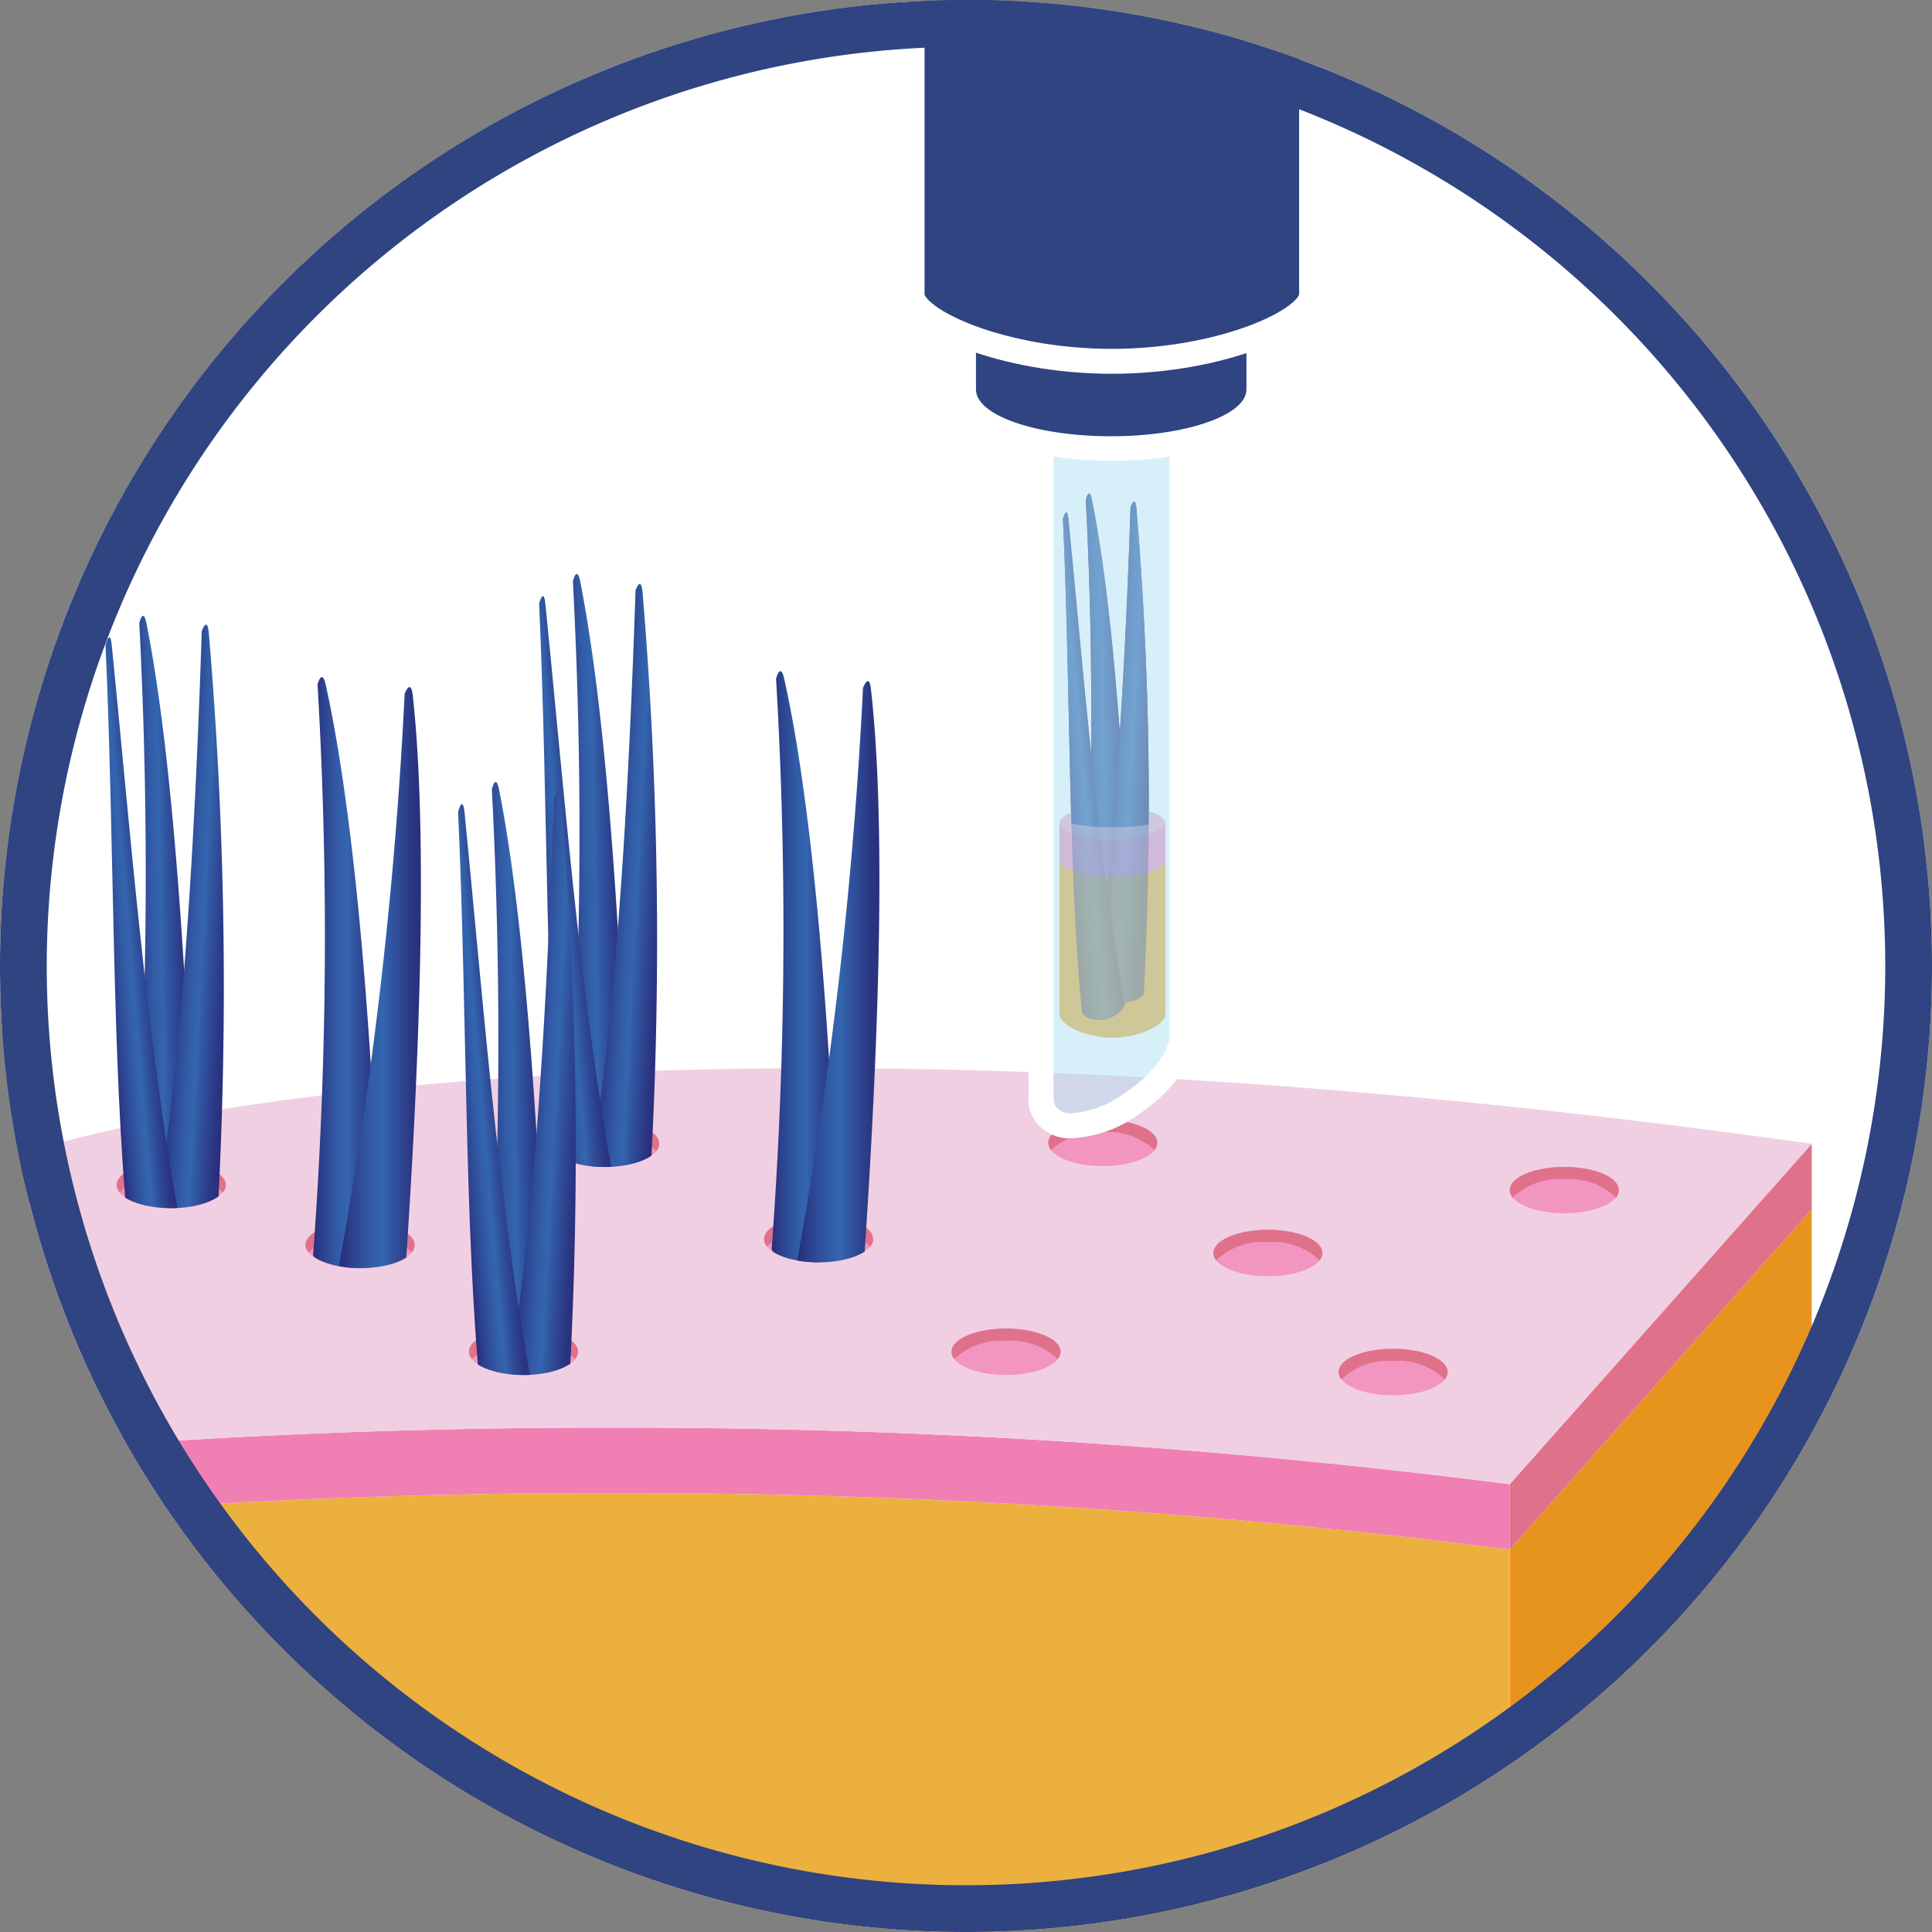 <svg id="レイヤー_1" data-name="レイヤー 1" xmlns="http://www.w3.org/2000/svg" xmlns:xlink="http://www.w3.org/1999/xlink" viewBox="0 0 124 124"><rect x="0" y="0" width="124" height="124" fill="#808080" stroke="none"/><defs><linearGradient id="linear-gradient" x1="69.21" y1="47.82" x2="72.42" y2="47.76" gradientUnits="userSpaceOnUse"><stop offset="0" stop-color="#2d2d2d"/><stop offset=".1" stop-color="#383736"/><stop offset=".36" stop-color="#504c4a"/><stop offset=".51" stop-color="#595451"/><stop offset=".68" stop-color="#3f3c3a"/><stop offset=".88" stop-color="#262525"/><stop offset="1" stop-color="#1d1c1d"/></linearGradient><linearGradient id="linear-gradient-2" x1="71" y1="48.23" x2="74.22" y2="48.4" xlink:href="#linear-gradient"/><linearGradient id="linear-gradient-3" x1="68.07" y1="49.33" x2="70.85" y2="49.08" xlink:href="#linear-gradient"/><linearGradient id="名称未設定グラデーション_18" x1="69.21" y1="47.82" x2="72.42" y2="47.76" gradientUnits="userSpaceOnUse"><stop offset="0" stop-color="#292e7b"/><stop offset=".16" stop-color="#2d4490"/><stop offset=".38" stop-color="#325ca7"/><stop offset=".51" stop-color="#3465af"/><stop offset=".66" stop-color="#30509b"/><stop offset=".87" stop-color="#2b3784"/><stop offset="1" stop-color="#292e7b"/></linearGradient><linearGradient id="名称未設定グラデーション_18-2" x1="71" y1="48.23" x2="74.22" y2="48.4" xlink:href="#名称未設定グラデーション_18"/><linearGradient id="名称未設定グラデーション_18-3" x1="68.07" y1="49.33" x2="70.85" y2="49.08" xlink:href="#名称未設定グラデーション_18"/><linearGradient id="名称未設定グラデーション_18-4" x1="49.52" y1="62.08" x2="53.83" y2="62.08" xlink:href="#名称未設定グラデーション_18"/><linearGradient id="名称未設定グラデーション_18-5" x1="50.33" y1="70.77" x2="55.59" y2="70.77" gradientTransform="matrix(1 0 0 1.01 .93 -8.7)" xlink:href="#名称未設定グラデーション_18"/><linearGradient id="linear-gradient-4" x1="-3.94" y1="80.07" x2="1.32" y2="80.07" gradientTransform="matrix(1 0 0 1.01 .93 -8.7)" xlink:href="#linear-gradient"/><linearGradient id="名称未設定グラデーション_18-6" x1="8.37" y1="58.52" x2="12.18" y2="58.45" xlink:href="#名称未設定グラデーション_18"/><linearGradient id="名称未設定グラデーション_18-7" x1="11.1" y1="59" x2="14.91" y2="59.2" xlink:href="#名称未設定グラデーション_18"/><linearGradient id="名称未設定グラデーション_18-8" x1="6.59" y1="60.29" x2="9.89" y2="60.01" xlink:href="#名称未設定グラデーション_18"/><linearGradient id="名称未設定グラデーション_18-9" x1="20.1" y1="62.46" x2="24.4" y2="62.46" xlink:href="#名称未設定グラデーション_18"/><linearGradient id="名称未設定グラデーション_18-10" x1="20.91" y1="71.1" x2="26.17" y2="71.1" gradientTransform="matrix(1 0 0 1.01 .93 -8.7)" xlink:href="#名称未設定グラデーション_18"/><linearGradient id="名称未設定グラデーション_18-11" x1="36.2" y1="55.87" x2="40.01" y2="55.8" xlink:href="#名称未設定グラデーション_18"/><linearGradient id="名称未設定グラデーション_18-12" x1="38.94" y1="56.35" x2="42.75" y2="56.55" xlink:href="#名称未設定グラデーション_18"/><linearGradient id="名称未設定グラデーション_18-13" x1="34.43" y1="57.65" x2="37.73" y2="57.36" xlink:href="#名称未設定グラデーション_18"/><linearGradient id="名称未設定グラデーション_18-14" x1="31" y1="69.22" x2="34.81" y2="69.15" xlink:href="#名称未設定グラデーション_18"/><linearGradient id="名称未設定グラデーション_18-15" x1="33.73" y1="69.7" x2="37.54" y2="69.9" xlink:href="#名称未設定グラデーション_18"/><linearGradient id="名称未設定グラデーション_18-16" x1="29.22" y1="71" x2="32.52" y2="70.71" xlink:href="#名称未設定グラデーション_18"/><clipPath id="clip-path"><circle class="cls-1" cx="62" cy="62" r="62"/></clipPath><clipPath id="clip-path-2"><path class="cls-1" d="M47.93 40.53l1.11 39c0 .82 1.57 1.49 3.5 1.49s3.5-.67 3.5-1.49l2.5-37.79z"/></clipPath><clipPath id="clip-path-3"><path class="cls-1" d="M-6.41 51.19L-5.25 89c0 .82 1.57 1.48 3.5 1.48s3.5-.66 3.5-1.48l.39-2 1.23-34.43z"/></clipPath><clipPath id="clip-path-4"><path class="cls-1" d="M14.47 36.83l-9.76-1.52 2.76 40.75c0 .82 1.57 1.48 3.5 1.48s3.5-.66 3.5-1.48l.63-4.61z"/></clipPath><clipPath id="clip-path-5"><path class="cls-1" d="M18.65 42l1 37.9c0 .82 1.57 1.49 3.5 1.49s3.5-.67 3.5-1.49l2.25-36.83z"/></clipPath><clipPath id="clip-path-6"><path id="SVGID" class="cls-1" d="M38 35.31l-4.59 1.52 1.9 36.58c0 .82 1.57 1.49 3.5 1.49s3.5-.67 3.5-1.49l.91-35.52z"/></clipPath><clipPath id="clip-path-7"><path class="cls-1" d="M27.56 49.2l2.54 37.56c0 .82 1.57 1.49 3.5 1.49s3.5-.67 3.5-1.49l.58-7.36.32-30.56z"/></clipPath><style>.cls-1{fill:none}.cls-3{fill:#fff}.cls-5{fill:#df728a}.cls-6{fill:#ecb03e}.cls-9{fill:#f395c1}.cls-13{fill:#edb3d0}.cls-19{fill:#2f4480}</style></defs><g clip-path="url(#clip-path)"><circle class="cls-3" cx="57.81" cy="65" r="78.37"/><path fill="#e7941e" d="M96.9 138.04l19.38-21.85V77.61L96.9 99.46v38.58z"/><path class="cls-5" d="M96.9 95.26v4.2l19.38-21.85v34.38-38.58L96.9 95.26z"/><path class="cls-6" d="M39.35 95.83a445.5 445.5 0 00-57.55 3.63V138H96.9V99.46a445.31 445.31 0 00-57.55-3.63z"/><path d="M39.35 91.63a445.5 445.5 0 00-57.55 3.63v4.2a445.5 445.5 0 0157.55-3.63 445.31 445.31 0 0157.55 3.63v-4.2a445.31 445.31 0 00-57.55-3.63z" fill="#f080b4"/><path d="M3.63 73.41L-18.2 95.26a445.5 445.5 0 0157.55-3.63 445.31 445.31 0 0157.55 3.63l19.38-21.85c-77.53-10.92-112.65 0-112.65 0z" fill="#f1cfe2"/><ellipse class="cls-9" cx="100.4" cy="76.38" rx="3.5" ry="1.49"/><path class="cls-5" d="M100.4 75.68a4.36 4.36 0 013.32 1.18.82.82 0 00.18-.48c0-.82-1.57-1.48-3.5-1.48s-3.5.66-3.5 1.48a.77.77 0 00.19.48 4.33 4.33 0 013.31-1.18z"/><ellipse class="cls-9" cx="89.41" cy="88.06" rx="3.5" ry="1.49"/><path class="cls-5" d="M89.41 87.35a4.34 4.34 0 013.32 1.18.75.75 0 00.18-.47c0-.83-1.56-1.49-3.5-1.49s-3.49.66-3.49 1.49a.75.75 0 00.18.47 4.33 4.33 0 013.31-1.18z"/><ellipse class="cls-9" cx="70.78" cy="73.35" rx="3.5" ry="1.49"/><path class="cls-5" d="M70.78 72.65a4.39 4.39 0 013.32 1.17.79.79 0 00.18-.47c0-.82-1.57-1.49-3.5-1.49s-3.5.67-3.5 1.49a.74.74 0 00.19.47 4.37 4.37 0 013.31-1.17z"/><ellipse class="cls-9" cx="10.97" cy="76.06" rx="3.5" ry="1.49"/><path class="cls-5" d="M11 75.35a4.37 4.37 0 013.32 1.18.81.81 0 00.18-.47c0-.83-1.57-1.49-3.5-1.49s-3.5.66-3.5 1.49a.76.76 0 00.19.47A4.33 4.33 0 0111 75.35z"/><ellipse class="cls-9" cx="23.11" cy="79.91" rx="3.5" ry="1.49"/><path class="cls-5" d="M23.11 79.21a4.36 4.36 0 013.32 1.17.81.81 0 00.18-.47c0-.82-1.57-1.49-3.5-1.49s-3.5.67-3.5 1.49a.76.76 0 00.19.47 4.33 4.33 0 013.31-1.17z"/><ellipse class="cls-9" cx="81.38" cy="80.42" rx="3.5" ry="1.49"/><path class="cls-5" d="M81.38 79.72a4.33 4.33 0 013.31 1.17.75.75 0 00.18-.47c0-.82-1.56-1.49-3.49-1.49s-3.5.67-3.5 1.49a.75.75 0 00.18.47 4.34 4.34 0 013.32-1.17z"/><ellipse class="cls-9" cx="52.54" cy="79.53" rx="3.5" ry="1.49"/><path class="cls-5" d="M52.54 78.83A4.41 4.41 0 0155.86 80a.79.79 0 00.18-.47c0-.82-1.57-1.49-3.5-1.49s-3.5.67-3.5 1.49a.79.79 0 00.18.47 4.41 4.41 0 013.32-1.17z"/><ellipse class="cls-9" cx="64.57" cy="86.76" rx="3.5" ry="1.49"/><path class="cls-5" d="M64.57 86.06a4.33 4.33 0 013.31 1.17.76.76 0 00.19-.47c0-.82-1.57-1.49-3.5-1.49s-3.5.67-3.5 1.49a.81.81 0 00.18.47 4.36 4.36 0 013.32-1.17z"/><ellipse class="cls-9" cx="38.81" cy="73.41" rx="3.5" ry="1.49"/><path class="cls-5" d="M38.81 72.71a4.37 4.37 0 013.32 1.17.81.81 0 00.18-.47c0-.83-1.57-1.49-3.5-1.49s-3.5.66-3.5 1.49a.81.81 0 00.18.47 4.37 4.37 0 013.32-1.17z"/><ellipse class="cls-9" cx="33.6" cy="86.76" rx="3.5" ry="1.49"/><path class="cls-5" d="M33.6 86.06a4.36 4.36 0 013.32 1.17.81.81 0 00.18-.47c0-.82-1.57-1.49-3.5-1.49s-3.5.67-3.5 1.49a.76.76 0 00.19.47 4.33 4.33 0 013.31-1.17z"/><ellipse class="cls-9" cx="-1.75" cy="89.04" rx="3.5" ry="1.49"/><path class="cls-5" d="M-1.75 88.34a4.33 4.33 0 013.31 1.17.76.76 0 00.19-.51c0-.83-1.57-1.49-3.5-1.49s-3.5.66-3.5 1.49a.81.81 0 00.18.47 4.36 4.36 0 013.32-1.13z"/><path d="M72.69 63.08c-.33-9.65-1-23-2.61-31-.18-.91-.39 0-.39 0a266.67 266.67 0 01-.21 31c0 .31.73.83 1.61.83s1.61-.52 1.61-.83z" fill="url(#linear-gradient)"/><path d="M73.41 63.76a228.52 228.52 0 00-.47-31.12c-.09-.94-.38-.08-.38-.08-.34 10.41-1 22-2.35 30.79 0 .32.66.92 1.55 1s1.62-.32 1.65-.63z" fill="url(#linear-gradient-2)"/><path d="M72.19 64.37c-1.74-9.45-2.75-22.27-3.62-31.07-.1-.92-.35 0-.35 0 .49 10.7.34 22.7 1.21 31.6 0 .3.7.7 1.47.55s1.33-.78 1.29-1.09z" fill="url(#linear-gradient-3)"/><path class="cls-9" d="M68 65c0 .56 1.52 1 3.4 1s3.4-.44 3.4-1V52.77c0 .55-1.52.95-3.4.95s-3.4-.4-3.4-.95z"/><path class="cls-6" d="M68 65.12c0 .56 1.52 1.48 3.4 1.48s3.4-.92 3.4-1.48v-9.89c0 .55-1.52 1-3.4 1s-3.4-.45-3.4-1z"/><path class="cls-13" d="M74.76 52.79c0 .55-1.52 1.12-3.4 1.12S68 53.34 68 52.79s1.53-1 3.41-1 3.35.45 3.35 1z"/><path d="M72.69 63.08c-.33-9.65-1-23-2.61-31-.18-.91-.39 0-.39 0a266.67 266.67 0 01-.21 31c0 .31.73.83 1.61.83s1.61-.52 1.61-.83z" fill="url(#名称未設定グラデーション_18)"/><path d="M73.41 63.76a228.52 228.52 0 00-.47-31.12c-.09-.94-.38-.08-.38-.08-.34 10.41-1 22-2.35 30.79 0 .32.66.92 1.55 1s1.62-.32 1.65-.63z" fill="url(#名称未設定グラデーション_18-2)"/><path d="M72.19 64.37c-1.74-9.45-2.75-22.27-3.62-31.07-.1-.92-.35 0-.35 0 .49 10.7.34 22.7 1.21 31.6 0 .3.7.7 1.47.55s1.33-.78 1.29-1.09z" fill="url(#名称未設定グラデーション_18-3)"/><g opacity=".5"><path class="cls-9" d="M68 65c0 .56 1.52 1 3.4 1s3.4-.44 3.4-1V52.77c0 .55-1.52.95-3.4.95s-3.4-.4-3.4-.95z"/><path class="cls-6" d="M68 65.12c0 .56 1.52 1.48 3.4 1.48s3.4-.92 3.4-1.48v-9.89c0 .55-1.52 1-3.4 1s-3.4-.45-3.4-1z"/><path class="cls-13" d="M74.76 52.79c0 .55-1.52 1.12-3.4 1.12S68 53.34 68 52.79s0 .31 3.41.31 3.35-.86 3.35-.31z"/></g><path d="M68.87 72.25A1.87 1.87 0 0167 71.19a1.3 1.3 0 01-.12-.48.44.44 0 010-.16V-22.4a.8.8 0 01.8-.8h7.4a.8.8 0 01.8.8v88.9c0 1.54-1.67 3.32-3.32 4.41a7.26 7.26 0 01-3.67 1.34z" fill="#b0e0f2" opacity=".5"/><path class="cls-3" d="M75.06-22.4v88.91c0 1-1.21 2.58-3 3.73a6.47 6.47 0 01-3.23 1.21 1.12 1.12 0 01-1.14-.57 1.14 1.14 0 01-.07-.33V-22.4h7.4m0-1.6h-7.4a1.6 1.6 0 00-1.6 1.6v92.95a1.36 1.36 0 000 .29 2.11 2.11 0 00.19.7 2.66 2.66 0 002.59 1.51 7.92 7.92 0 004.2-1.47c1.69-1.12 3.68-3.12 3.68-5.07V-22.4a1.6 1.6 0 00-1.6-1.6z"/><path class="cls-19" d="M71.36 28.8c-4.71 0-9.48-1.3-9.48-3.77v-48.28h19V25c-.04 2.5-4.81 3.8-9.52 3.8z"/><path class="cls-3" d="M80-22.44V25c0 1.64-3.88 3-8.68 3s-8.68-1.33-8.68-3v-47.44H80m1.6-1.6H61.08V25c0 3.16 5.16 4.57 10.28 4.57S81.64 28.19 81.64 25v-49z"/><path d="M58.54-27.26v46.17c0 1.64 5.74 4.28 12.82 4.28s12.82-2.64 12.82-4.28v-46.17" stroke="#fff" stroke-width="1.6" fill="#2f4480"/><g clip-path="url(#clip-path-2)"><path d="M53.83 80.11c-.45-11.39-1.39-27.15-3.5-36.55-.24-1.08-.52 0-.52 0a276.28 276.28 0 01-.28 36.57c0 .37 1 1 2.16 1s2.15-.62 2.15-1z" fill="url(#名称未設定グラデーション_18-4)"/><path d="M55.42 81.47C56.21 69.94 57 54 55.9 44.24c-.12-1.12-.51-.09-.51-.09A284.19 284.19 0 0151.15 81c0 .37.89 1.1 2.07 1.22s2.17-.39 2.21-.76z" fill="url(#名称未設定グラデーション_18-5)"/></g><g clip-path="url(#clip-path-3)"><path d="M1.13 91c.79-11.52 1.56-27.52.48-37.23-.12-1.11-.51-.09-.51-.09A284.56 284.56 0 01-3.14 90.5c0 .36.89 1.09 2.07 1.22s2.17-.4 2.21-.76z" fill="url(#linear-gradient-4)"/></g><g clip-path="url(#clip-path-4)"><path d="M12.49 76.52C12.09 65.13 11.26 49.37 9.4 40c-.22-1.07-.46 0-.46 0a313.39 313.39 0 01-.25 36.5c0 .36.85 1 1.91 1s1.9-.62 1.9-1z" fill="url(#名称未設定グラデーション_18-6)"/><path d="M14 77.32a268.13 268.13 0 00-.6-36.72c-.11-1.09-.45-.09-.45-.09-.4 12.28-1.13 26-2.78 36.33 0 .36.78 1.08 1.83 1.2s1.92-.38 1.95-.74z" fill="url(#名称未設定グラデーション_18-7)"/><path d="M11.47 78C9.4 66.89 8.22 51.77 7.17 41.39c-.11-1.09-.4 0-.4 0C7.35 54 7.17 68.2 8.2 78.66c.06.37.83.83 1.74.66s1.58-.93 1.53-1.29z" fill="url(#名称未設定グラデーション_18-8)"/></g><g clip-path="url(#clip-path-5)"><path d="M24.4 80.48C24 69.1 23 53.34 20.9 43.93c-.24-1.07-.52 0-.52 0a276.28 276.28 0 01-.28 36.57c0 .37 1 1 2.15 1s2.15-.62 2.15-1z" fill="url(#名称未設定グラデーション_18-9)"/><path d="M26 81.85c.79-11.53 1.56-27.53.49-37.23-.13-1.12-.52-.09-.52-.09a282.45 282.45 0 01-4.24 36.84c0 .38.89 1.1 2.07 1.23s2.17-.39 2.2-.76z" fill="url(#名称未設定グラデーション_18-10)"/></g><g clip-path="url(#clip-path-6)"><path d="M40.33 73.87c-.4-11.39-1.23-27.15-3.09-36.55-.22-1.08-.47 0-.47 0a309.05 309.05 0 01-.25 36.57c0 .36.85 1 1.9 1s1.91-.62 1.91-1z" fill="url(#名称未設定グラデーション_18-11)"/><path d="M41.79 74.67A268 268 0 0041.24 38c-.11-1.1-.45-.1-.45-.1-.41 12.28-1.14 26-2.78 36.33 0 .36.79 1.08 1.84 1.2s1.92-.38 1.95-.74z" fill="url(#名称未設定グラデーション_18-12)"/><path d="M39.31 75.39C37.24 64.24 36.06 49.12 35 38.74c-.11-1.09-.4 0-.4 0C35.18 51.39 35 65.55 36 76c.05.36.83.83 1.73.65s1.59-.93 1.54-1.29z" fill="url(#名称未設定グラデーション_18-13)"/></g><g clip-path="url(#clip-path-7)"><path d="M35.12 87.22c-.4-11.39-1.23-27.15-3.09-36.55-.22-1.08-.46 0-.46 0a313.24 313.24 0 01-.25 36.56c0 .37.86 1 1.91 1s1.9-.61 1.9-1z" fill="url(#名称未設定グラデーション_18-14)"/><path d="M36.58 88A268 268 0 0036 51.31c-.11-1.1-.45-.09-.45-.09-.4 12.28-1.13 26-2.78 36.33 0 .37.78 1.08 1.83 1.21s1.92-.38 1.95-.74z" fill="url(#名称未設定グラデーション_18-15)"/><path d="M34.1 88.75C32 77.59 30.85 62.47 29.81 52.1c-.12-1.1-.41 0-.41 0 .58 12.6.4 26.76 1.43 37.22.06.36.83.83 1.74.65s1.58-.92 1.53-1.28z" fill="url(#名称未設定グラデーション_18-16)"/></g></g><path class="cls-19" d="M62 3A59 59 0 113 62 59.07 59.07 0 0162 3m0-3a62 62 0 1062 62A62 62 0 0062 0z"/></svg>